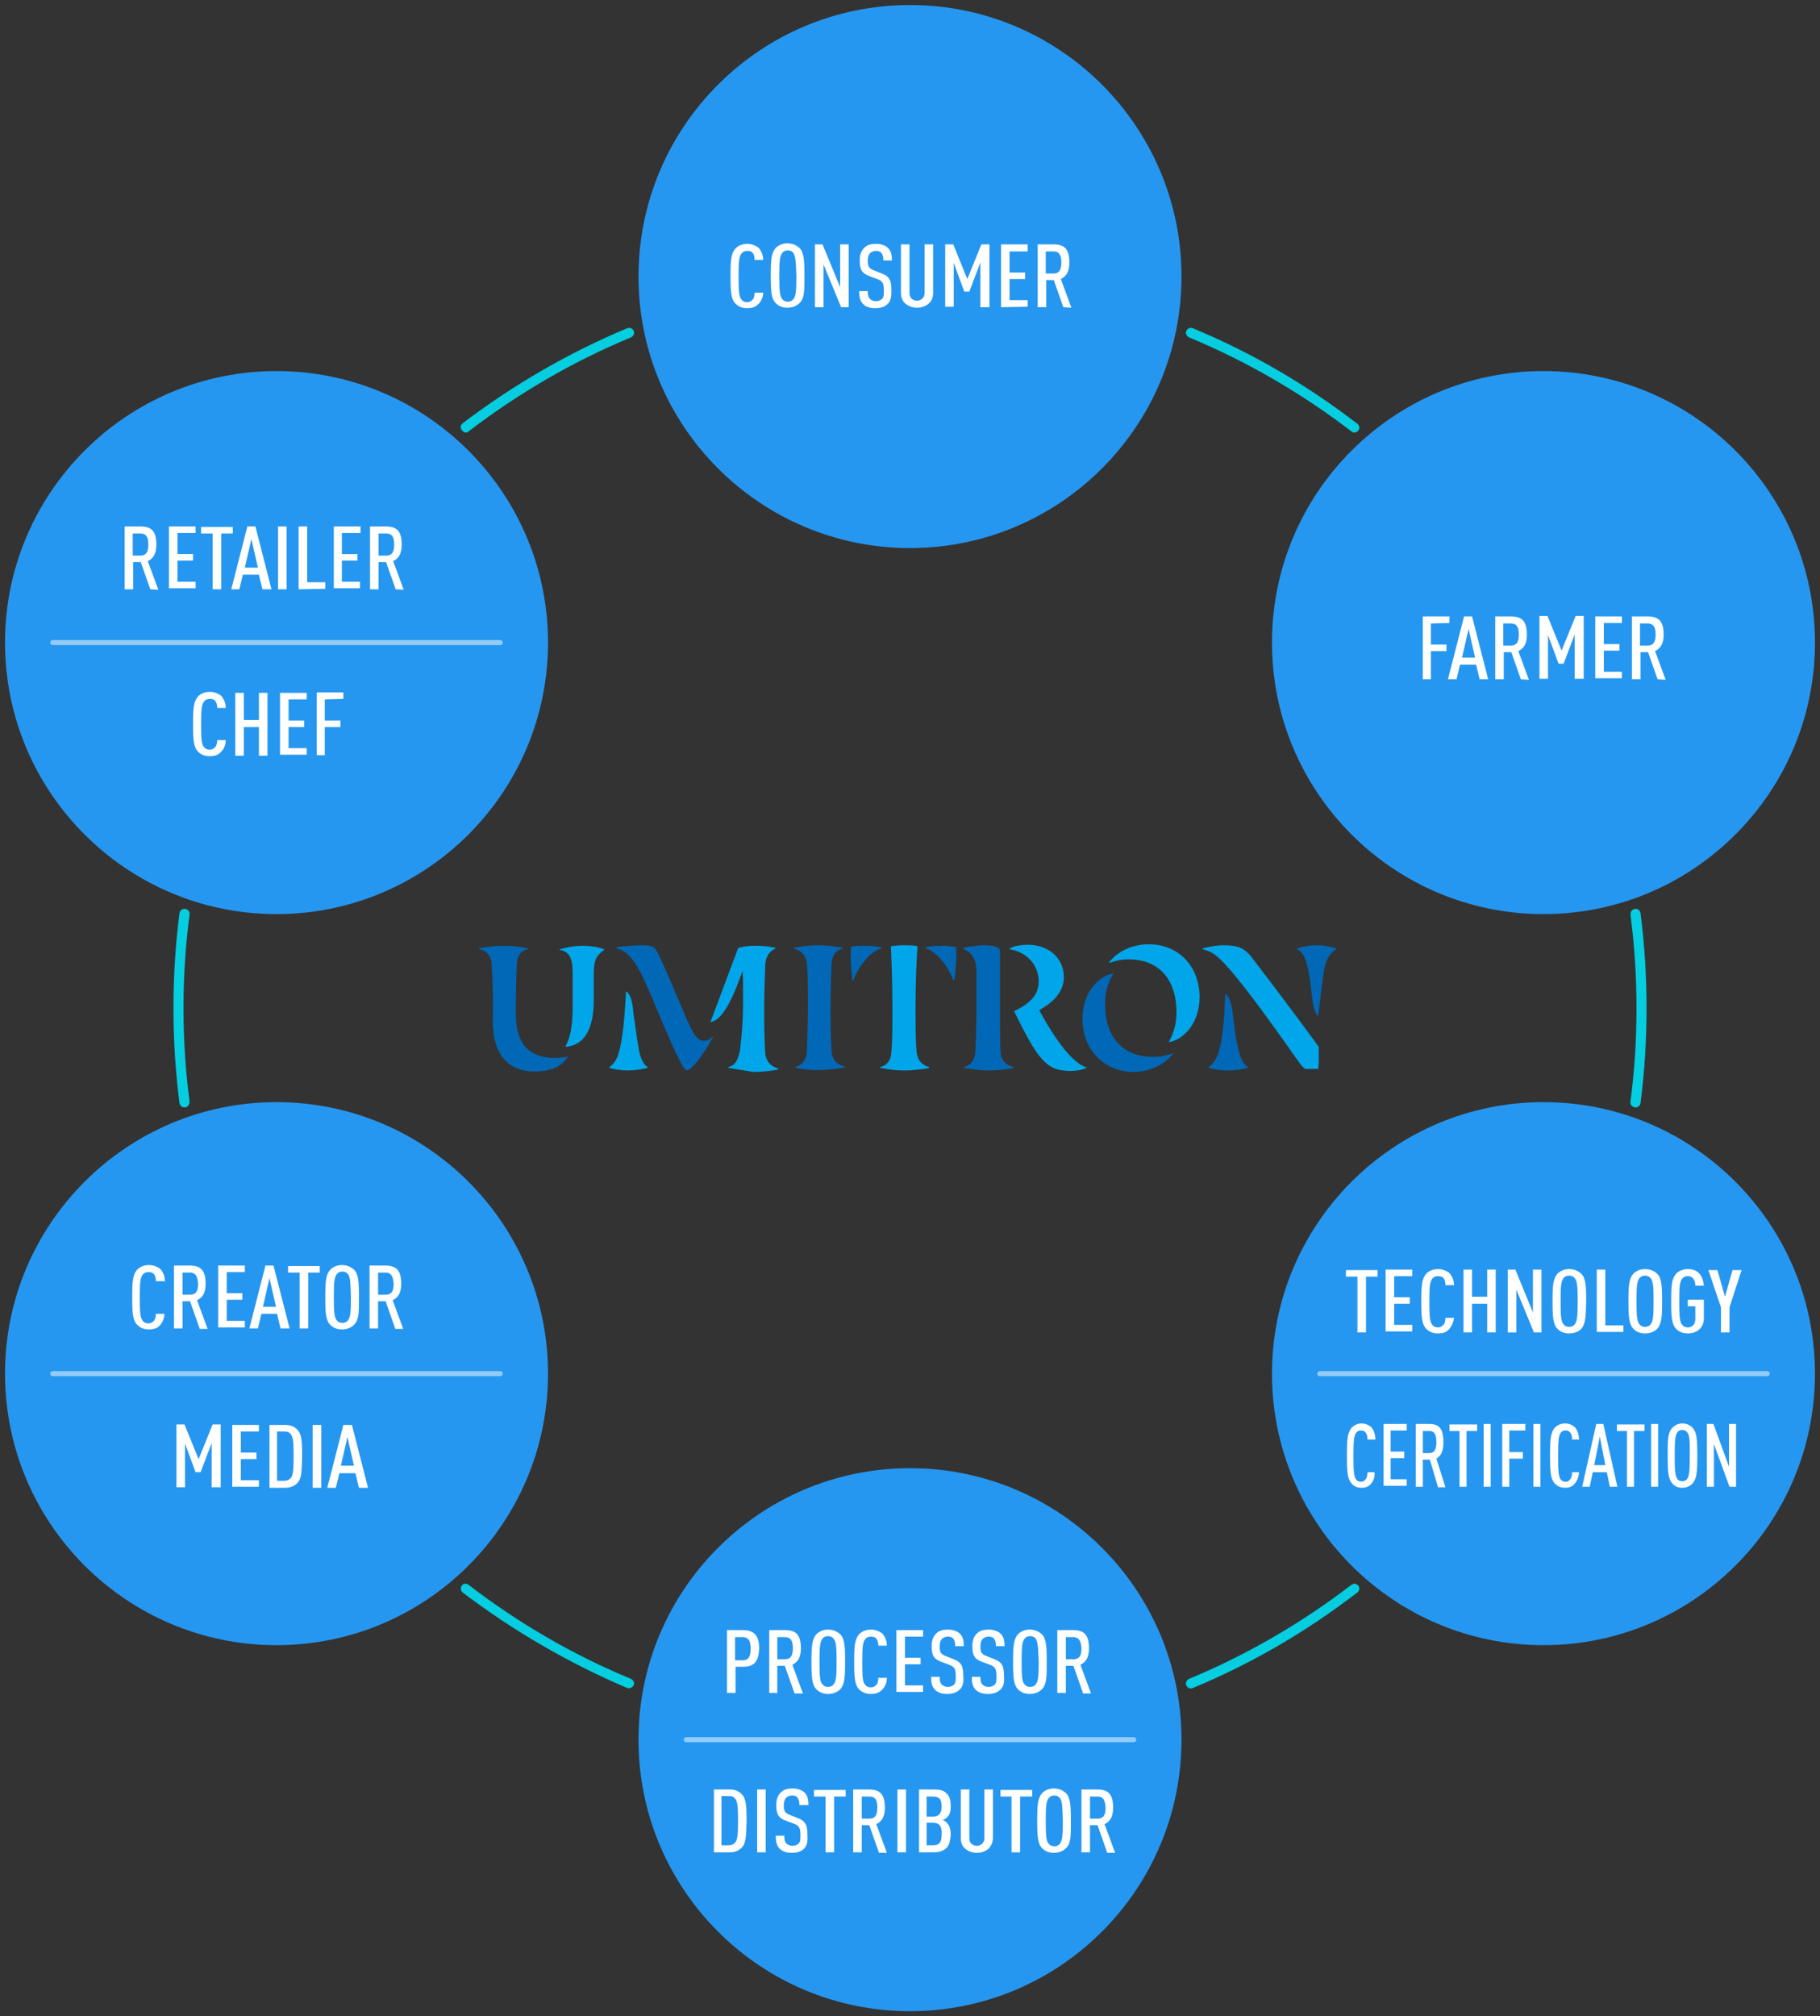<?xml version="1.0" encoding="utf-8"?>
<!-- Generator: Adobe Illustrator 26.5.0, SVG Export Plug-In . SVG Version: 6.00 Build 0)  -->
<!DOCTYPE svg PUBLIC "-//W3C//DTD SVG 1.1//EN" "http://www.w3.org/Graphics/SVG/1.1/DTD/svg11.dtd">
<svg version="1.1" id="レイヤー_1" xmlns="http://www.w3.org/2000/svg" xmlns:xlink="http://www.w3.org/1999/xlink" x="0px"
	 y="0px" viewBox="0 0 362 401" style="enable-background:new 0 0 362 401;" xml:space="preserve">
<rect x="0" y="0" width="362" height="401" fill="#333333" stroke="none"/>
<g id="レイヤー_1_00000127037381840763470520000010439112564407063967_">
	<g>
		<path style="fill-rule:evenodd;clip-rule:evenodd;fill:#2697F0;" d="M235,346c0,29.8-24.2,54-54,54s-54-24.2-54-54s24.2-54,54-54S235,316.2,235,346z M181,1
			c-29.8,0-54,24.2-54,54s24.2,54,54,54s54-24.2,54-54S210.8,1,181,1z M55,219.2c-29.8,0-54,24.2-54,54c0,29.8,24.2,54,54,54
			s54-24.2,54-54C109,243.4,84.8,219.2,55,219.2z M55,73.8c-29.8,0-54,24.2-54,54s24.2,54,54,54s54-24.2,54-54S84.8,73.8,55,73.8z
			 M307,219.2c-29.8,0-54,24.2-54,54c0,29.8,24.2,54,54,54s54-24.2,54-54C361,243.4,336.8,219.2,307,219.2z M307,73.8
			c-29.8,0-54,24.2-54,54s24.2,54,54,54s54-24.2,54-54S336.8,73.8,307,73.8z"/>
		<path style="opacity:0.5;fill:none;stroke:#FFFFFF;stroke-linecap:round;stroke-miterlimit:10;enable-background:new    ;" d="M10.5,273.2h89 M262.5,273.2h89 M136.5,346h89 M10.5,127.8h89"/>
		<path style="fill:#04CEE0;" d="M235.9,66L235.9,66c0.1-0.6,0.8-1,1.4-0.7c11.8,4.9,22.7,11.3,32.7,19c0.5,0.4,0.5,1.1,0,1.5l0,0
			c-0.4,0.3-0.9,0.3-1.2,0c-9.8-7.5-20.7-13.9-32.3-18.7C236.1,66.9,235.8,66.5,235.9,66z M93.2,85.8c9.8-7.5,20.7-13.9,32.3-18.7
			c0.4-0.2,0.7-0.6,0.6-1.1l0,0c-0.1-0.6-0.8-1-1.4-0.7C113,70.2,102,76.6,92,84.2c-0.5,0.4-0.5,1.1,0,1.5l0,0
			C92.3,86.1,92.9,86.1,93.2,85.8z M36.5,200.5c0-6.3,0.4-12.5,1.2-18.6c0.1-0.5-0.2-0.9-0.7-1.1l0,0c-0.6-0.2-1.2,0.2-1.3,0.8
			c-0.8,6.2-1.2,12.5-1.2,18.9s0.4,12.7,1.2,18.9c0.1,0.6,0.7,1,1.3,0.8l0,0c0.4-0.1,0.7-0.6,0.7-1.1
			C36.9,213,36.5,206.8,36.5,200.5z M125.5,333.9c-11.6-4.8-22.4-11.1-32.3-18.7c-0.4-0.3-0.9-0.3-1.2,0l0,0c-0.5,0.4-0.4,1.2,0,1.5
			c10,7.6,21,14,32.7,19c0.6,0.2,1.2-0.1,1.4-0.7l0,0C126.2,334.5,125.9,334.1,125.5,333.9z M268.8,315.2
			c-9.8,7.5-20.7,13.9-32.3,18.7c-0.4,0.2-0.7,0.6-0.6,1.1l0,0c0.1,0.6,0.8,1,1.4,0.7c11.8-4.9,22.7-11.3,32.7-19
			c0.5-0.4,0.5-1.1,0-1.5l0,0C269.7,314.9,269.1,314.9,268.8,315.2z M325,180.8L325,180.8c-0.5,0.2-0.7,0.6-0.7,1.1
			c0.8,6.1,1.2,12.3,1.2,18.6s-0.4,12.5-1.2,18.6c-0.1,0.5,0.2,0.9,0.7,1.1l0,0c0.6,0.2,1.2-0.2,1.3-0.8c0.8-6.2,1.2-12.5,1.2-18.9
			s-0.4-12.7-1.2-18.9C326.2,181,325.6,180.6,325,180.8z"/>
	</g>
	<g>
		<path style="fill:#0068B6;" d="M97.8,191.8c-0.1-2.2-1.6-2.9-2.5-3v-0.2c1.5-0.3,3.3-0.5,5-0.5s3.1,0.2,4.7,0.5v0.2
			c-0.9,0.1-2.1,0.8-2.2,3c-0.1,1.9-0.2,4.6-0.2,9.8c0,6,2.6,8.8,7.8,8.8c1.1,0,1.8-0.1,2.5-0.3v0.1c-1.2,2-3.4,2.9-6.6,2.9
			c-5.3,0-8.3-3.5-8.3-10.1C98.1,198.7,98,195.1,97.8,191.8"/>
		<path style="fill:#00A6E9;" d="M113.9,200.3v-6.7c0-3.1-0.6-4.3-2.6-4.7v-0.1c1.4-0.4,2.9-0.7,4.6-0.7c1.5,0,2.9,0.2,4.3,0.7v0.1
			c-1.7,1.2-2.1,2.1-2.1,5.1v4.9c0,6-2,9-5.6,9.3v-0.1C113.4,206.3,113.9,204.3,113.9,200.3z"/>
		<path style="fill:#00A6E9;" d="M121.2,212.4v-0.2c0.8-0.5,1.5-1.4,1.9-2.9c0.7-2.4,1.2-7.1,1.4-12.1h0.1c0.8,0.6,1.2,1.9,1.4,4.4
			c0.5,3.6,0.9,6.4,1.2,7.8c0.4,1.5,0.9,2.4,1.6,2.8v0.2c-1.3,0.3-2.6,0.5-4.1,0.5C123.5,212.9,122.3,212.7,121.2,212.4z"/>
		<path style="fill:#0068B6;" d="M130.6,200.6c-3.1-7.4-4.7-11.2-8-12v-0.2c1.2-0.2,3.4-0.4,5.1-0.4c1.5,0,2.3,0.2,2.7,0.8
			c0.4,0.5,1.4,2.6,4.5,9.9c3,7.3,3.6,8.3,5.3,8.3c0.4,0,0.9-0.2,1.5-0.8l0.1,0.1c-1.8,3.4-4.3,6.6-5.2,6.6
			C136,212.9,134.4,209.7,130.6,200.6z"/>
		<path style="fill:#00A6E9;" d="M144.9,212.4v-0.2c1.3-0.3,1.9-1.3,2.3-3.4c0.4-3.3,0.6-6.4,0.6-9.5c0-3.7,0-4.9-0.1-6.2
			c-2.3,6.5-4.2,9.8-6.4,10.2l0,0l5.5-14.7c0.6-0.3,1.8-0.5,3.2-0.5c1.9,0,2.7,0.1,4.2,0.4v0.2c-0.8,0.3-1.9,1.1-2,3.4
			c-0.1,2.4-0.2,5.4-0.2,8.3c0,3.4,0,5.9,0.2,9c0.1,1.5,1,2.7,2.6,3.1v0.2c-1.4,0.3-3.3,0.5-5,0.5
			C148.2,212.9,146.8,212.7,144.9,212.4z"/>
		<path style="fill:#0068B6;" d="M158.2,212.4v-0.2c1.3-0.3,2.2-1.4,2.3-3.1c0.1-3.4,0.2-6,0.2-8.3c0-4.5,0-7-0.2-9.1
			c-0.2-2.2-1.8-2.9-2.6-3v-0.2c1.4-0.3,3.2-0.5,5-0.5c1.6,0,3.1,0.2,4.7,0.5v0.2c-0.8,0.1-2.1,0.8-2.2,3c-0.1,2.3-0.2,5.5-0.2,9
			c0,2.3,0,4.9,0.2,8.3c0.1,2.3,1.8,2.9,2.6,3.1v0.2c-1.4,0.3-3.3,0.5-5,0.5C161.4,212.9,160.1,212.7,158.2,212.4z"/>
		<path style="fill:#0068B6;" d="M169.2,190.1c0-0.9,0-1.5,0.1-1.8c0.9-0.2,1.8-0.2,2.7-0.2c1.2,0,2.3,0.1,3.3,0.3v0.2
			c-2.1,0.6-4.4,3.3-5.6,6.4h-0.2C169.6,194.5,169.2,192.5,169.2,190.1z"/>
		<path style="fill:#00A6E9;" d="M175.1,212.4v-0.2c0.9-0.2,2.1-0.8,2.2-3.1c0.2-2.3,0.2-4.3,0.2-9.2c0-4.5-0.2-9.5-0.3-11.7
			c0.6-0.1,1.3-0.2,2.6-0.2s2,0,2.7,0.2c-0.2,2.5-0.4,7.3-0.4,11.7c0,4.9,0,6.8,0.2,9.2c0.2,2.2,1.6,2.9,2.5,3.1v0.2
			c-1.4,0.3-3.4,0.5-5,0.5S176.9,212.7,175.1,212.4z"/>
		<path style="fill:#0068B6;" d="M184.1,188.6v-0.2c1-0.2,2.1-0.3,3.3-0.3c0.9,0,1.6,0.1,2.7,0.2c0.1,0.4,0.1,1,0.1,1.8
			c0,2.3-0.3,4.3-0.4,4.8h-0.2C188.5,192,186.2,189.2,184.1,188.6z"/>
		<path style="fill:#0068B6;" d="M191.8,212.4v-0.2c1.4-0.4,2.1-1.5,2.2-3.1c0.1-2.1,0.2-4.3,0.2-8.3c0-3.2,0-5.8,0-7.8
			c0-2.1-0.8-3.5-2.6-4.3v-0.2c1.1-0.2,3-0.5,4.2-0.5c2,0,3.1,0.4,3.1,1.2v11.1c0,4,0,6.7,0.1,8.8c0.1,2.2,1.6,2.9,2.6,3.1v0.2
			c-1.4,0.3-3.3,0.5-5,0.5C195.1,212.9,193.7,212.7,191.8,212.4z"/>
		<path style="fill:#00A6E9;" d="M201.7,201.1c3.4-1.6,4.9-3.4,4.9-5.9c0-3.3-2.4-5.9-5.8-6.4v-0.1c0.6-0.5,2.1-0.8,3.7-0.8
			c4.1,0,7.1,2.7,7.1,6.4c0,2.9-2,5-4.9,6.6c3.7,6.8,6.8,10.5,9.4,11.4v0.1c-0.6,0.3-1.8,0.6-3.3,0.6
			C208.2,212.9,206.6,211.1,201.7,201.1z"/>
		<path style="fill:#0068B6;" d="M215.3,202.6c0-4.7,2.7-8.3,6.1-9v0.1c-0.9,1.6-1.6,3.3-1.6,6c0,6.5,3.5,10.5,9.5,10.5
			c1.6,0,2.8-0.3,3.9-0.7l0.1,0.1c-1.6,2.1-4.6,3.6-7.9,3.6C219.4,213.1,215.3,208.6,215.3,202.6z"/>
		<path style="fill:#00A6E9;" d="M234,201.3c0-6.5-3.5-10.5-9.5-10.5c-1.5,0-2.7,0.3-3.8,0.7l-0.1-0.1c1.6-2.1,4.5-3.6,7.9-3.6
			c6,0,10.1,4.5,10.1,10.5c0,4.7-2.7,8.3-6.1,9v-0.1C233.3,205.7,234,204,234,201.3z"/>
		<path style="fill:#00A6E9;" d="M258.4,211.3c-7.6-10.8-11.9-16.5-14.8-19.6c-1.8-1.9-2.7-2.5-4.4-2.9v-0.2c1.6-0.4,3-0.6,4.2-0.6
			c2.9,0,4.1,0.6,5.5,2.3c5.2,6.8,11.1,14.7,13.4,17.9c0,0.8,0,1.6,0,2.1c0,0.8,0,1.5-0.1,2.3h-2.4
			C259.5,212.7,258.9,212,258.4,211.3z"/>
		<path style="fill:#0068B6;" d="M240.4,212.4v-0.2c1.2-0.7,2-2.3,2.5-5.1c0.4-2.2,0.7-5.8,0.8-9.4h0.1c0.7,0.6,1.1,1.7,1.4,3.8
			c0.2,1.9,0.4,3.9,0.8,5.7c0.5,2.9,1.2,4.4,2.2,5v0.2c-1.3,0.3-2.5,0.5-4,0.5C242.9,212.9,241.6,212.7,240.4,212.4z"/>
		<path style="fill:#0068B6;" d="M260.9,197.8c-0.1-1.2-0.3-2.8-0.5-3.9c-0.5-3.1-1.2-4.5-2.4-5.1v-0.2c1.4-0.4,2.5-0.6,4-0.6
			c1.3,0,2.4,0.2,3.7,0.6v0.2c-1.3,0.8-2.1,2.3-2.5,5.1c-0.3,2.2-0.6,4.9-1,8.1h-0.1C261.5,201.4,261.2,200.3,260.9,197.8z"/>
	</g>
	<g style="enable-background:new    ;">
		<path style="fill:#FFFFFF;" d="M150.7,60.6c-0.5,0.5-1.2,0.7-2.1,0.7c-1.1,0-1.8-0.4-2.3-0.9c-0.9-0.9-1-2.4-1-5.5s0.1-4.5,1-5.5
			c0.5-0.5,1.3-0.9,2.3-0.9c0.9,0,1.6,0.3,2.2,0.7c0.6,0.6,1,1.5,1,2.5h-1.7c0-0.5-0.1-1.1-0.4-1.4c-0.2-0.3-0.6-0.4-1.1-0.4
			s-0.9,0.2-1.1,0.5c-0.5,0.6-0.6,1.6-0.6,4.6s0.1,4,0.6,4.6c0.2,0.3,0.6,0.5,1.1,0.5s0.8-0.2,1.1-0.5s0.4-0.9,0.4-1.4h1.7
			C151.8,59.1,151.4,60,150.7,60.6z"/>
		<path style="fill:#FFFFFF;" d="M159,60.3c-0.5,0.5-1.3,0.9-2.4,0.9c-1.1,0-1.8-0.4-2.3-0.9c-0.9-0.9-1-2.4-1-5.5s0.1-4.5,1-5.5
			c0.5-0.5,1.3-0.9,2.3-0.9c1.1,0,1.8,0.4,2.4,0.9c0.9,0.9,1,2.4,1,5.5C160,58,160,59.4,159,60.3z M157.8,50.3
			c-0.2-0.3-0.6-0.5-1.1-0.5s-0.9,0.2-1.1,0.5c-0.5,0.6-0.6,1.6-0.6,4.6s0.1,4,0.6,4.6c0.2,0.3,0.6,0.5,1.1,0.5s0.9-0.2,1.1-0.5
			c0.5-0.6,0.6-1.6,0.6-4.6C158.3,51.9,158.2,50.9,157.8,50.3z"/>
		<path style="fill:#FFFFFF;" d="M167.3,61.1l-3.5-8.5v8.5h-1.7V48.6h1.5l3.5,8.5v-8.5h1.7v12.5H167.3z"/>
		<path style="fill:#FFFFFF;" d="M176.5,60.5c-0.5,0.5-1.3,0.8-2.4,0.8c-1.1,0-1.9-0.3-2.4-0.8c-0.6-0.6-0.8-1.3-0.8-2.6h1.7
			c0,0.8,0.1,1.3,0.5,1.6c0.2,0.2,0.6,0.4,1.1,0.4c0.6,0,0.9-0.2,1.2-0.4c0.4-0.4,0.4-0.8,0.4-1.7c0-1.4-0.2-1.9-1.3-2.3l-1.6-0.6
			c-1.4-0.5-1.9-1.2-1.9-3.1c0-1.1,0.3-2,1-2.6c0.5-0.5,1.3-0.7,2.2-0.7c1,0,1.8,0.3,2.3,0.7c0.7,0.6,0.9,1.4,0.9,2.6h-1.7
			c0-0.7-0.1-1.1-0.4-1.5c-0.2-0.3-0.6-0.4-1.1-0.4s-0.8,0.2-1.1,0.4c-0.3,0.3-0.5,0.8-0.5,1.5c0,1.2,0.2,1.6,1.3,2l1.5,0.6
			c1.6,0.6,1.9,1.5,1.9,3.4C177.3,59,177.2,59.9,176.5,60.5z"/>
		<path style="fill:#FFFFFF;" d="M184.7,60.4c-0.6,0.5-1.4,0.8-2.3,0.8c-0.9,0-1.7-0.3-2.3-0.8s-0.9-1.2-0.9-2.2v-9.6h1.7v9.7
			c0,1,0.7,1.5,1.5,1.5s1.5-0.6,1.5-1.5v-9.7h1.7v9.6C185.6,59.2,185.3,59.9,184.7,60.4z"/>
		<path style="fill:#FFFFFF;" d="M195,61.1v-8.9l-2.2,5.8h-1l-2.1-5.7V61H188V48.6h1.6l2.8,6.9l2.8-6.9h1.6v12.5H195z"/>
		<path style="fill:#FFFFFF;" d="M199.1,61.1V48.6h5.3V50h-3.6v4.2h3.1v1.3h-3.1v4.2h3.6V61L199.1,61.1L199.1,61.1z"/>
		<path style="fill:#FFFFFF;" d="M211.5,61.1l-1.9-5.4h-1.5v5.4h-1.7V48.6h3.1c2.1,0,3.2,0.8,3.2,3.6c0,1.7-0.5,2.7-1.7,3.3l2.1,5.7
			L211.5,61.1L211.5,61.1z M209.5,50H208v4.4h1.5c1.3,0,1.6-0.9,1.6-2.2S210.8,50,209.5,50z"/>
	</g>
	<g style="enable-background:new    ;">
		<path style="fill:#FFFFFF;" d="M147.7,331.5h-1.4v5.2h-1.7v-12.5h3.1c2.1,0,3.3,0.9,3.3,3.6C150.9,330.5,150,331.5,147.7,331.5z
			 M147.7,325.6h-1.5v4.6h1.5c1.3,0,1.6-0.9,1.6-2.3S149,325.6,147.7,325.6z"/>
		<path style="fill:#FFFFFF;" d="M158,336.7l-1.9-5.4h-1.5v5.4H153v-12.5h3.1c2.1,0,3.2,0.8,3.2,3.6c0,1.7-0.5,2.7-1.7,3.3l2.1,5.7H158
			V336.7z M156.1,325.6h-1.5v4.4h1.5c1.3,0,1.6-0.9,1.6-2.2C157.7,326.5,157.4,325.6,156.1,325.6z"/>
		<path style="fill:#FFFFFF;" d="M167.1,336c-0.5,0.5-1.3,0.9-2.4,0.9c-1.1,0-1.8-0.4-2.3-0.9c-0.9-0.9-1-2.4-1-5.5s0.1-4.5,1-5.5
			c0.5-0.5,1.3-0.9,2.3-0.9c1.1,0,1.8,0.4,2.4,0.9c0.9,0.9,1,2.4,1,5.5S168,335,167.1,336z M165.8,325.9c-0.2-0.3-0.6-0.5-1.1-0.5
			s-0.9,0.2-1.1,0.5c-0.5,0.6-0.6,1.6-0.6,4.6s0.1,4,0.6,4.5c0.2,0.3,0.6,0.5,1.1,0.5s0.9-0.2,1.1-0.5c0.5-0.6,0.6-1.6,0.6-4.5
			C166.4,327.5,166.3,326.5,165.8,325.9z"/>
		<path style="fill:#FFFFFF;" d="M175.3,336.2c-0.5,0.5-1.2,0.7-2.1,0.7c-1.1,0-1.8-0.4-2.3-0.9c-0.9-0.9-1-2.4-1-5.5s0.1-4.5,1-5.5
			c0.5-0.5,1.3-0.9,2.3-0.9c0.9,0,1.6,0.3,2.2,0.7c0.6,0.6,1,1.5,1,2.5h-1.7c0-0.5-0.1-1.1-0.4-1.4c-0.2-0.3-0.6-0.4-1.1-0.4
			s-0.9,0.2-1.1,0.5c-0.5,0.6-0.6,1.6-0.6,4.6s0.1,4,0.6,4.5c0.2,0.3,0.6,0.5,1.1,0.5s0.8-0.2,1.1-0.5s0.4-0.9,0.4-1.4h1.7
			C176.4,334.7,176,335.6,175.3,336.2z"/>
		<path style="fill:#FFFFFF;" d="M178.3,336.7v-12.5h5.3v1.3H180v4.2h3.1v1.3H180v4.2h3.6v1.3h-5.3V336.7z"/>
		<path style="fill:#FFFFFF;" d="M190.8,336.1c-0.5,0.5-1.3,0.8-2.4,0.8c-1.1,0-1.9-0.3-2.4-0.8c-0.6-0.6-0.8-1.3-0.8-2.6h1.7
			c0,0.8,0.1,1.3,0.5,1.6c0.2,0.2,0.6,0.4,1.1,0.4c0.6,0,0.9-0.2,1.2-0.4c0.4-0.4,0.4-0.8,0.4-1.7c0-1.4-0.2-1.9-1.3-2.3l-1.6-0.6
			c-1.4-0.5-1.9-1.2-1.9-3.1c0-1.1,0.3-2,1-2.6c0.5-0.5,1.3-0.7,2.2-0.7c1,0,1.8,0.3,2.3,0.7c0.7,0.6,0.9,1.4,0.9,2.6H190
			c0-0.7-0.1-1.1-0.4-1.5c-0.2-0.3-0.6-0.4-1.1-0.4s-0.8,0.2-1.1,0.4c-0.3,0.3-0.5,0.8-0.5,1.5c0,1.2,0.2,1.6,1.3,2l1.5,0.6
			c1.6,0.6,1.9,1.5,1.9,3.4C191.7,334.7,191.5,335.5,190.8,336.1z"/>
		<path style="fill:#FFFFFF;" d="M198.9,336.1c-0.5,0.5-1.3,0.8-2.4,0.8c-1.1,0-1.9-0.3-2.4-0.8c-0.6-0.6-0.8-1.3-0.8-2.6h1.7
			c0,0.8,0.1,1.3,0.5,1.6c0.2,0.2,0.6,0.4,1.1,0.4c0.6,0,0.9-0.2,1.2-0.4c0.4-0.4,0.4-0.8,0.4-1.7c0-1.4-0.2-1.9-1.3-2.3l-1.6-0.6
			c-1.4-0.5-1.9-1.2-1.9-3.1c0-1.1,0.3-2,1-2.6c0.5-0.5,1.3-0.7,2.2-0.7c1,0,1.8,0.3,2.3,0.7c0.7,0.6,0.9,1.4,0.9,2.6h-1.7
			c0-0.7-0.1-1.1-0.4-1.5c-0.2-0.3-0.6-0.4-1.1-0.4s-0.8,0.2-1.1,0.4c-0.3,0.3-0.5,0.8-0.5,1.5c0,1.2,0.2,1.6,1.3,2l1.5,0.6
			c1.6,0.6,1.9,1.5,1.9,3.4C199.8,334.7,199.6,335.5,198.9,336.1z"/>
		<path style="fill:#FFFFFF;" d="M207.2,336c-0.5,0.5-1.3,0.9-2.4,0.9c-1.1,0-1.8-0.4-2.3-0.9c-0.9-0.9-1-2.4-1-5.5s0.1-4.5,1-5.5
			c0.5-0.5,1.3-0.9,2.3-0.9c1.1,0,1.8,0.4,2.4,0.9c0.9,0.9,1,2.4,1,5.5S208.2,335,207.2,336z M206,325.9c-0.2-0.3-0.6-0.5-1.1-0.5
			s-0.9,0.2-1.1,0.5c-0.5,0.6-0.6,1.6-0.6,4.6s0.1,4,0.6,4.5c0.2,0.3,0.6,0.5,1.1,0.5s0.9-0.2,1.1-0.5c0.5-0.6,0.6-1.6,0.6-4.5
			C206.5,327.5,206.4,326.5,206,325.9z"/>
		<path style="fill:#FFFFFF;" d="M215.4,336.7l-1.9-5.4H212v5.4h-1.7v-12.5h3.1c2.1,0,3.2,0.8,3.2,3.6c0,1.7-0.5,2.7-1.7,3.3l2.1,5.7h-1.6
			V336.7z M213.4,325.6H212v4.4h1.5c1.3,0,1.6-0.9,1.6-2.2C215,326.5,214.7,325.6,213.4,325.6z"/>
	</g>
	<g style="enable-background:new    ;">
		<path style="fill:#FFFFFF;" d="M147.5,367.5c-0.5,0.5-1.3,0.9-2.3,0.9H142v-12.5h3.2c1.1,0,1.8,0.4,2.3,0.9c0.9,0.9,1,2.3,1,5.4
			C148.4,365.2,148.4,366.6,147.5,367.5z M146.2,357.7c-0.2-0.3-0.6-0.5-1.2-0.5h-1.5v9.8h1.5c0.5,0,0.9-0.2,1.2-0.5
			c0.5-0.6,0.6-1.6,0.6-4.4C146.8,359.3,146.7,358.3,146.2,357.7z"/>
		<path style="fill:#FFFFFF;" d="M150.6,368.4v-12.5h1.7v12.5H150.6z"/>
		<path style="fill:#FFFFFF;" d="M159.9,367.7c-0.5,0.5-1.3,0.8-2.4,0.8c-1.1,0-1.9-0.3-2.4-0.8c-0.6-0.6-0.8-1.3-0.8-2.6h1.7
			c0,0.8,0.1,1.3,0.5,1.6c0.2,0.2,0.6,0.4,1.1,0.4c0.6,0,0.9-0.2,1.2-0.4c0.4-0.4,0.4-0.8,0.4-1.7c0-1.4-0.2-1.9-1.3-2.3l-1.6-0.6
			c-1.4-0.5-1.9-1.2-1.9-3.1c0-1.1,0.3-2,1-2.6c0.5-0.5,1.3-0.7,2.2-0.7c1,0,1.8,0.3,2.3,0.7c0.7,0.6,0.9,1.4,0.9,2.6H159
			c0-0.7-0.1-1.1-0.4-1.5c-0.2-0.3-0.6-0.4-1.1-0.4s-0.8,0.2-1.1,0.4c-0.3,0.3-0.5,0.8-0.5,1.5c0,1.2,0.2,1.6,1.3,2l1.5,0.6
			c1.6,0.6,1.9,1.5,1.9,3.4C160.7,366.3,160.5,367.1,159.9,367.7z"/>
		<path style="fill:#FFFFFF;" d="M165.9,357.3v11.1h-1.7v-11.1h-2.3V356h6.3v1.3H165.9z"/>
		<path style="fill:#FFFFFF;" d="M174.8,368.4l-1.9-5.4h-1.5v5.4h-1.7v-12.5h3.1c2.1,0,3.2,0.8,3.2,3.6c0,1.7-0.5,2.7-1.7,3.3l2.1,5.7h-1.6
			V368.4z M172.9,357.3h-1.5v4.4h1.5c1.3,0,1.6-0.9,1.6-2.2C174.5,358.1,174.2,357.3,172.9,357.3z"/>
		<path style="fill:#FFFFFF;" d="M178.5,368.4v-12.5h1.7v12.5H178.5z"/>
		<path style="fill:#FFFFFF;" d="M188.2,367.6c-0.6,0.5-1.3,0.8-2.5,0.8h-2.9v-12.5h3c1.2,0,1.9,0.2,2.5,0.8c0.6,0.6,0.8,1.3,0.8,2.6
			c0,0.9-0.1,1.6-0.8,2.2c-0.2,0.2-0.5,0.4-0.8,0.5c0.3,0.1,0.6,0.2,0.8,0.5c0.7,0.7,0.8,1.6,0.8,2.4
			C189,366.2,188.8,367,188.2,367.6z M185.5,357.3h-1.2v4h1.2c1.2,0,1.8-0.6,1.8-2C187.3,357.7,186.7,357.3,185.5,357.3z
			 M185.5,362.5h-1.2v4.5h1.2c1.3,0,1.8-0.5,1.8-2.2C187.4,363.2,186.8,362.5,185.5,362.5z"/>
		<path style="fill:#FFFFFF;" d="M196.6,367.7c-0.6,0.5-1.4,0.8-2.3,0.8c-0.9,0-1.7-0.3-2.3-0.8s-0.9-1.2-0.9-2.2v-9.6h1.7v9.7
			c0,1,0.7,1.5,1.5,1.5s1.5-0.6,1.5-1.5v-9.7h1.7v9.6C197.5,366.4,197.1,367.2,196.6,367.7z"/>
		<path style="fill:#FFFFFF;" d="M202.9,357.3v11.1h-1.7v-11.1H199V356h6.3v1.3H202.9z"/>
		<path style="fill:#FFFFFF;" d="M212,367.6c-0.5,0.5-1.3,0.9-2.4,0.9c-1.1,0-1.8-0.4-2.3-0.9c-0.9-0.9-1-2.4-1-5.5s0.1-4.5,1-5.5
			c0.5-0.5,1.3-0.9,2.3-0.9c1.1,0,1.8,0.4,2.4,0.9c0.9,0.9,1,2.4,1,5.5C213,365.3,213,366.7,212,367.6z M210.8,357.6
			c-0.2-0.3-0.6-0.5-1.1-0.5s-0.9,0.2-1.1,0.5c-0.5,0.6-0.6,1.6-0.6,4.6s0.1,4,0.6,4.5c0.2,0.3,0.6,0.5,1.1,0.5s0.9-0.2,1.1-0.5
			c0.5-0.6,0.6-1.6,0.6-4.5C211.3,359.2,211.3,358.2,210.8,357.6z"/>
		<path style="fill:#FFFFFF;" d="M220.2,368.4l-1.9-5.4h-1.5v5.4h-1.7v-12.5h3.1c2.1,0,3.2,0.8,3.2,3.6c0,1.7-0.5,2.7-1.7,3.3l2.1,5.7h-1.6
			V368.4z M218.3,357.3h-1.5v4.4h1.5c1.3,0,1.6-0.9,1.6-2.2C219.8,358.1,219.5,357.3,218.3,357.3z"/>
	</g>
	<g style="enable-background:new    ;">
		<path style="fill:#FFFFFF;" d="M31.7,263.7c-0.5,0.5-1.2,0.7-2.1,0.7c-1.1,0-1.8-0.4-2.3-0.9c-0.9-0.9-1-2.4-1-5.5c0-3.1,0.1-4.5,1-5.5
			c0.5-0.5,1.3-0.9,2.3-0.9c0.9,0,1.6,0.3,2.2,0.7c0.6,0.6,1,1.5,1,2.5H31c0-0.5-0.1-1.1-0.4-1.4c-0.2-0.3-0.6-0.4-1.1-0.4
			s-0.9,0.2-1.1,0.5c-0.5,0.6-0.6,1.6-0.6,4.6s0.1,4,0.6,4.6c0.2,0.3,0.6,0.5,1.1,0.5s0.8-0.2,1.1-0.5c0.3-0.3,0.4-0.9,0.4-1.4h1.7
			C32.7,262.2,32.3,263.1,31.7,263.7z"/>
		<path style="fill:#FFFFFF;" d="M39.7,264.2l-1.9-5.4h-1.5v5.4h-1.7v-12.5h3.1c2.1,0,3.2,0.8,3.2,3.6c0,1.7-0.5,2.7-1.7,3.3l2.1,5.7h-1.6
			V264.2z M37.8,253.1h-1.5v4.4h1.5c1.3,0,1.6-0.9,1.6-2.2C39.3,254,39,253.1,37.8,253.1z"/>
		<path style="fill:#FFFFFF;" d="M43.4,264.2v-12.5h5.3v1.3h-3.6v4.2h3.1v1.3h-3.1v4.2h3.6v1.3h-5.3V264.2z"/>
		<path style="fill:#FFFFFF;" d="M55.8,264.2l-0.7-2.9H52l-0.7,2.9h-1.7l3.2-12.5h1.6l3.2,12.5H55.8z M53.6,254.2l-1.3,5.7h2.6L53.6,254.2z"
			/>
		<path style="fill:#FFFFFF;" d="M61.3,253.1v11.1h-1.7v-11.1h-2.3v-1.3h6.3v1.3H61.3z"/>
		<path style="fill:#FFFFFF;" d="M70.4,263.5c-0.5,0.5-1.3,0.9-2.4,0.9s-1.8-0.4-2.3-0.9c-0.9-0.9-1-2.4-1-5.5c0-3.1,0.1-4.5,1-5.5
			c0.5-0.5,1.3-0.9,2.3-0.9c1.1,0,1.8,0.4,2.4,0.9c0.9,0.9,1,2.4,1,5.5C71.4,261.1,71.4,262.5,70.4,263.5z M69.2,253.4
			c-0.2-0.3-0.6-0.5-1.1-0.5s-0.9,0.2-1.1,0.5c-0.5,0.6-0.6,1.6-0.6,4.6c0,3,0.1,4,0.6,4.6c0.2,0.3,0.6,0.5,1.1,0.5s0.9-0.2,1.1-0.5
			c0.5-0.6,0.6-1.6,0.6-4.6C69.7,255,69.7,254,69.2,253.4z"/>
		<path style="fill:#FFFFFF;" d="M78.6,264.2l-1.9-5.4h-1.5v5.4h-1.7v-12.5h3.1c2.1,0,3.2,0.8,3.2,3.6c0,1.7-0.5,2.7-1.7,3.3l2.1,5.7h-1.6
			V264.2z M76.7,253.1h-1.5v4.4h1.5c1.3,0,1.6-0.9,1.6-2.2C78.2,254,77.9,253.1,76.7,253.1z"/>
	</g>
	<g style="enable-background:new    ;">
		<path style="fill:#FFFFFF;" d="M42.1,295.9V287l-2.2,5.8h-1l-2.1-5.7v8.7h-1.7v-12.5h1.6l2.8,6.9l2.8-6.9h1.6v12.5h-1.8V295.9z"/>
		<path style="fill:#FFFFFF;" d="M46.2,295.9v-12.5h5.3v1.3h-3.6v4.2H51v1.3h-3.1v4.2h3.6v1.3h-5.3V295.9z"/>
		<path style="fill:#FFFFFF;" d="M59.1,295c-0.5,0.5-1.3,0.9-2.3,0.9h-3.2v-12.5h3.2c1.1,0,1.8,0.4,2.3,0.9c0.9,0.9,1,2.3,1,5.4
			C60,292.7,60,294.1,59.1,295z M57.8,285.2c-0.2-0.3-0.6-0.5-1.2-0.5h-1.5v9.8h1.5c0.5,0,0.9-0.2,1.2-0.5c0.5-0.6,0.6-1.6,0.6-4.4
			C58.4,286.8,58.3,285.8,57.8,285.2z"/>
		<path style="fill:#FFFFFF;" d="M62.2,295.9v-12.5h1.7v12.5H62.2z"/>
		<path style="fill:#FFFFFF;" d="M71.4,295.9l-0.7-2.9h-3.2l-0.7,2.9h-1.7l3.2-12.5H70l3.2,12.5H71.4z M69.1,285.8l-1.3,5.7h2.6L69.1,285.8z
			"/>
	</g>
	<g style="enable-background:new    ;">
		<path style="fill:#FFFFFF;" d="M29.9,117.2l-1.9-5.4h-1.5v5.4h-1.7v-12.5h3.1c2.1,0,3.2,0.8,3.2,3.6c0,1.7-0.5,2.7-1.7,3.3l2.1,5.7
			L29.9,117.2L29.9,117.2z M27.9,106.1h-1.5v4.4h1.5c1.3,0,1.6-0.9,1.6-2.2C29.5,107,29.2,106.1,27.9,106.1z"/>
		<path style="fill:#FFFFFF;" d="M33.6,117.2v-12.5h5.3v1.3h-3.6v4.2h3.1v1.3h-3.1v4.2h3.6v1.3h-5.3V117.2z"/>
		<path style="fill:#FFFFFF;" d="M44,106.1v11.1h-1.7v-11.1H40v-1.3h6.3v1.3H44z"/>
		<path style="fill:#FFFFFF;" d="M52.2,117.2l-0.7-2.9h-3.2l-0.7,2.9H46l3.2-12.5h1.6l3.2,12.5H52.2z M50,107.2l-1.3,5.7h2.6L50,107.2z"/>
		<path style="fill:#FFFFFF;" d="M55.3,117.2v-12.5H57v12.5H55.3z"/>
		<path style="fill:#FFFFFF;" d="M59.4,117.2v-12.5h1.7v11.1h3.6v1.3L59.4,117.2L59.4,117.2z"/>
		<path style="fill:#FFFFFF;" d="M66.4,117.2v-12.5h5.3v1.3H68v4.2h3.1v1.3H68v4.2h3.6v1.3h-5.2V117.2z"/>
		<path style="fill:#FFFFFF;" d="M78.7,117.2l-1.9-5.4h-1.5v5.4h-1.7v-12.5h3.1c2.1,0,3.2,0.8,3.2,3.6c0,1.7-0.5,2.7-1.7,3.3l2.1,5.7
			L78.7,117.2L78.7,117.2z M76.8,106.1h-1.5v4.4h1.5c1.3,0,1.6-0.9,1.6-2.2C78.4,107,78.1,106.1,76.8,106.1z"/>
	</g>
	<g style="enable-background:new    ;">
		<path style="fill:#FFFFFF;" d="M43.8,149.7c-0.5,0.5-1.2,0.7-2.1,0.7c-1.1,0-1.8-0.4-2.3-0.9c-0.9-0.9-1-2.4-1-5.5s0.1-4.5,1-5.5
			c0.5-0.5,1.3-0.9,2.3-0.9c0.9,0,1.6,0.3,2.2,0.7c0.6,0.6,1,1.5,1,2.5h-1.7c0-0.5-0.1-1.1-0.4-1.4c-0.2-0.3-0.6-0.4-1.1-0.4
			s-0.9,0.2-1.1,0.5c-0.5,0.6-0.6,1.6-0.6,4.6s0.1,4,0.6,4.5c0.2,0.3,0.6,0.5,1.1,0.5s0.8-0.2,1.1-0.5s0.4-0.9,0.4-1.4h1.7
			C44.9,148.2,44.5,149.1,43.8,149.7z"/>
		<path style="fill:#FFFFFF;" d="M51.5,150.3v-5.7h-3v5.7h-1.7v-12.5h1.7v5.4h3v-5.4h1.7v12.5H51.5z"/>
		<path style="fill:#FFFFFF;" d="M55.7,150.3v-12.5H61v1.3h-3.6v4.2h3.1v1.3h-3.1v4.2H61v1.3h-5.3V150.3z"/>
		<path style="fill:#FFFFFF;" d="M64.6,139.1v4.2h3.1v1.3h-3.1v5.6H63v-12.5h5.3v1.3L64.6,139.1L64.6,139.1z"/>
	</g>
	<g style="enable-background:new    ;">
		<path style="fill:#FFFFFF;" d="M284.6,124v4.2h3.1v1.3h-3.1v5.6H283v-12.5h5.3v1.3L284.6,124L284.6,124z"/>
		<path style="fill:#FFFFFF;" d="M294.3,135.1l-0.7-2.9h-3.2l-0.7,2.9H288l3.2-12.5h1.6l3.2,12.5H294.3z M292.1,125.1l-1.3,5.7h2.6
			L292.1,125.1z"/>
		<path style="fill:#FFFFFF;" d="M302.5,135.1l-1.9-5.4h-1.5v5.4h-1.7v-12.5h3.1c2.1,0,3.2,0.8,3.2,3.6c0,1.7-0.5,2.7-1.7,3.3l2.1,5.7
			L302.5,135.1L302.5,135.1z M300.5,124H299v4.4h1.5c1.3,0,1.6-0.9,1.6-2.2S301.8,124,300.5,124z"/>
		<path style="fill:#FFFFFF;" d="M313.2,135.1v-8.9L311,132h-1l-2.1-5.7v8.7h-1.7v-12.5h1.6l2.8,6.9l2.8-6.9h1.6V135h-1.8V135.1z"/>
		<path style="fill:#FFFFFF;" d="M317.3,135.1v-12.5h5.3v1.3H319v4.2h3.1v1.3H319v4.2h3.6v1.3h-5.3V135.1z"/>
		<path style="fill:#FFFFFF;" d="M329.7,135.1l-1.9-5.4h-1.5v5.4h-1.7v-12.5h3.1c2.1,0,3.2,0.8,3.2,3.6c0,1.7-0.5,2.7-1.7,3.3l2.1,5.7
			L329.7,135.1L329.7,135.1z M327.7,124h-1.5v4.4h1.5c1.3,0,1.6-0.9,1.6-2.2C329.3,124.9,329,124,327.7,124z"/>
	</g>
	<g style="enable-background:new    ;">
		<path style="fill:#FFFFFF;" d="M271.7,253.9V265H270v-11.1h-2.3v-1.3h6.3v1.3H271.7z"/>
		<path style="fill:#FFFFFF;" d="M275.6,265v-12.5h5.3v1.3h-3.6v4.2h3.1v1.3h-3.1v4.2h3.6v1.3h-5.3V265z"/>
		<path style="fill:#FFFFFF;" d="M288.1,264.5c-0.5,0.5-1.2,0.7-2.1,0.7c-1.1,0-1.8-0.4-2.3-0.9c-0.9-0.9-1-2.4-1-5.5c0-3.1,0.1-4.5,1-5.5
			c0.5-0.5,1.3-0.9,2.3-0.9c0.9,0,1.6,0.3,2.2,0.7c0.6,0.6,1,1.5,1,2.5h-1.7c0-0.5-0.1-1.1-0.4-1.4c-0.2-0.3-0.6-0.4-1.1-0.4
			s-0.9,0.2-1.1,0.5c-0.5,0.6-0.6,1.6-0.6,4.6s0.1,4,0.6,4.6c0.2,0.3,0.6,0.5,1.1,0.5s0.8-0.2,1.1-0.5c0.3-0.3,0.4-0.9,0.4-1.4h1.7
			C289.1,263,288.7,263.9,288.1,264.5z"/>
		<path style="fill:#FFFFFF;" d="M295.8,265v-5.7h-3v5.7h-1.7v-12.5h1.7v5.4h3v-5.4h1.7V265H295.8z"/>
		<path style="fill:#FFFFFF;" d="M305.1,265l-3.5-8.5v8.5h-1.7v-12.5h1.5l3.5,8.5v-8.5h1.7V265H305.1z"/>
		<path style="fill:#FFFFFF;" d="M314.5,264.3c-0.5,0.5-1.3,0.9-2.4,0.9s-1.8-0.4-2.3-0.9c-0.9-0.9-1-2.4-1-5.5c0-3.1,0.1-4.5,1-5.5
			c0.5-0.5,1.3-0.9,2.3-0.9c1.1,0,1.8,0.4,2.4,0.9c0.9,0.9,1,2.4,1,5.5C315.4,261.9,315.4,263.3,314.5,264.3z M313.2,254.2
			c-0.2-0.3-0.6-0.5-1.1-0.5s-0.9,0.2-1.1,0.5c-0.5,0.6-0.6,1.6-0.6,4.6s0.1,4,0.6,4.6c0.2,0.3,0.6,0.5,1.1,0.5s0.9-0.2,1.1-0.5
			c0.5-0.6,0.6-1.6,0.6-4.6C313.8,255.8,313.7,254.8,313.2,254.2z"/>
		<path style="fill:#FFFFFF;" d="M317.6,265v-12.5h1.7v11.1h3.6v1.3h-5.3V265z"/>
		<path style="fill:#FFFFFF;" d="M329.6,264.3c-0.5,0.5-1.3,0.9-2.4,0.9s-1.8-0.4-2.3-0.9c-0.9-0.9-1-2.4-1-5.5c0-3.1,0.1-4.5,1-5.5
			c0.5-0.5,1.3-0.9,2.3-0.9c1.1,0,1.8,0.4,2.4,0.9c0.9,0.9,1,2.4,1,5.5C330.6,261.9,330.5,263.3,329.6,264.3z M328.3,254.2
			c-0.2-0.3-0.6-0.5-1.1-0.5s-0.9,0.2-1.1,0.5c-0.5,0.6-0.6,1.6-0.6,4.6s0.1,4,0.6,4.6c0.2,0.3,0.6,0.5,1.1,0.5s0.9-0.2,1.1-0.5
			c0.5-0.6,0.6-1.6,0.6-4.6C328.9,255.8,328.8,254.8,328.3,254.2z"/>
		<path style="fill:#FFFFFF;" d="M335.7,265.2c-1.1,0-1.8-0.4-2.3-0.9c-0.9-0.9-1-2.4-1-5.5c0-3.1,0.1-4.5,1-5.5c0.5-0.5,1.3-0.9,2.3-0.9
			s1.7,0.3,2.2,0.8c0.6,0.6,0.9,1.5,1,2.5h-1.7c0-0.8-0.3-1.9-1.5-1.9c-0.5,0-0.9,0.2-1.1,0.5c-0.5,0.6-0.6,1.6-0.6,4.6
			s0.1,4,0.6,4.6c0.2,0.3,0.6,0.5,1.1,0.5c1,0,1.5-0.7,1.5-1.7v-2.5h-1.5v-1.3h3.2v3.7C338.9,264.1,337.5,265.2,335.7,265.2z"/>
		<path style="fill:#FFFFFF;" d="M344,260v5h-1.7v-5l-2.5-7.4h1.8l1.5,5.3l1.5-5.3h1.8L344,260z"/>
	</g>
	<g style="enable-background:new    ;">
		<path style="fill:#FFFFFF;" d="M272.6,295.2c-0.5,0.5-1,0.7-1.8,0.7c-1,0-1.6-0.4-2-0.9c-0.8-0.9-0.9-2.4-0.9-5.5s0.1-4.5,0.9-5.5
			c0.5-0.5,1.1-0.9,2-0.9c0.8,0,1.4,0.3,1.9,0.7c0.6,0.6,0.8,1.5,0.9,2.5H272c0-0.5-0.1-1.1-0.4-1.4c-0.2-0.3-0.5-0.4-0.9-0.4
			c-0.5,0-0.8,0.2-1,0.5c-0.4,0.6-0.5,1.6-0.5,4.6s0.1,4,0.5,4.6c0.2,0.3,0.5,0.5,1,0.5s0.7-0.2,0.9-0.5c0.3-0.3,0.4-0.9,0.4-1.4
			h1.4C273.5,293.7,273.2,294.6,272.6,295.2z"/>
		<path style="fill:#FFFFFF;" d="M275.2,295.7v-12.5h4.6v1.3h-3.2v4.2h2.7v1.3h-2.7v4.2h3.2v1.3h-4.6V295.7z"/>
		<path style="fill:#FFFFFF;" d="M286,295.7l-1.6-5.4H283v5.4h-1.4v-12.5h2.7c1.8,0,2.8,0.8,2.8,3.6c0,1.7-0.4,2.7-1.4,3.3l1.8,5.7H286
			V295.7z M284.3,284.6H283v4.4h1.3c1.1,0,1.4-0.9,1.4-2.2C285.7,285.5,285.4,284.6,284.3,284.6z"/>
		<path style="fill:#FFFFFF;" d="M291.7,284.6v11.1h-1.4v-11.1h-2v-1.3h5.5v1.3H291.7z"/>
		<path style="fill:#FFFFFF;" d="M295.1,295.7v-12.5h1.4v12.5H295.1z"/>
		<path style="fill:#FFFFFF;" d="M300.2,284.6v4.2h2.7v1.3h-2.7v5.6h-1.4v-12.5h4.6v1.3h-3.2V284.6z"/>
		<path style="fill:#FFFFFF;" d="M305,295.7v-12.5h1.4v12.5H305z"/>
		<path style="fill:#FFFFFF;" d="M313.1,295.2c-0.5,0.5-1,0.7-1.8,0.7c-1,0-1.6-0.4-2.1-0.9c-0.8-0.9-0.9-2.4-0.9-5.5s0.1-4.5,0.9-5.5
			c0.5-0.5,1.1-0.9,2.1-0.9c0.8,0,1.4,0.3,1.9,0.7c0.6,0.6,0.8,1.5,0.9,2.5h-1.4c0-0.5-0.1-1.1-0.4-1.4c-0.2-0.3-0.5-0.4-0.9-0.4
			c-0.5,0-0.8,0.2-1,0.5c-0.4,0.6-0.5,1.6-0.5,4.6s0.1,4,0.5,4.6c0.2,0.3,0.5,0.5,1,0.5s0.7-0.2,0.9-0.5c0.3-0.3,0.4-0.9,0.4-1.4
			h1.4C314,293.7,313.7,294.6,313.1,295.2z"/>
		<path style="fill:#FFFFFF;" d="M320.2,295.7l-0.6-2.9h-2.8l-0.6,2.9h-1.5l2.8-12.5h1.4l2.8,12.5H320.2z M318.2,285.7l-1.1,5.7h2.2
			L318.2,285.7z"/>
		<path style="fill:#FFFFFF;" d="M325,284.6v11.1h-1.4v-11.1h-2v-1.3h5.5v1.3H325z"/>
		<path style="fill:#FFFFFF;" d="M328.4,295.7v-12.5h1.4v12.5H328.4z"/>
		<path style="fill:#FFFFFF;" d="M336.7,295c-0.5,0.5-1.1,0.9-2.1,0.9s-1.6-0.4-2-0.9c-0.8-0.9-0.9-2.4-0.9-5.5s0-4.5,0.9-5.5
			c0.5-0.5,1.1-0.9,2-0.9c1,0,1.6,0.4,2.1,0.9c0.8,0.9,0.9,2.4,0.9,5.5S337.5,294,336.7,295z M335.6,284.9c-0.2-0.3-0.5-0.5-1-0.5
			s-0.8,0.2-1,0.5c-0.4,0.6-0.5,1.6-0.5,4.6s0.1,4,0.5,4.6c0.2,0.3,0.5,0.5,1,0.5s0.8-0.2,1-0.5c0.4-0.6,0.5-1.6,0.5-4.6
			S336.1,285.5,335.6,284.9z"/>
		<path style="fill:#FFFFFF;" d="M344,295.7l-3.1-8.5v8.5h-1.4v-12.5h1.3l3.1,8.5v-8.5h1.4v12.5H344z"/>
	</g>
</g>
<g id="レイヤー_2_00000163071170207461474460000011323883900134850449_">
</g>
</svg>
